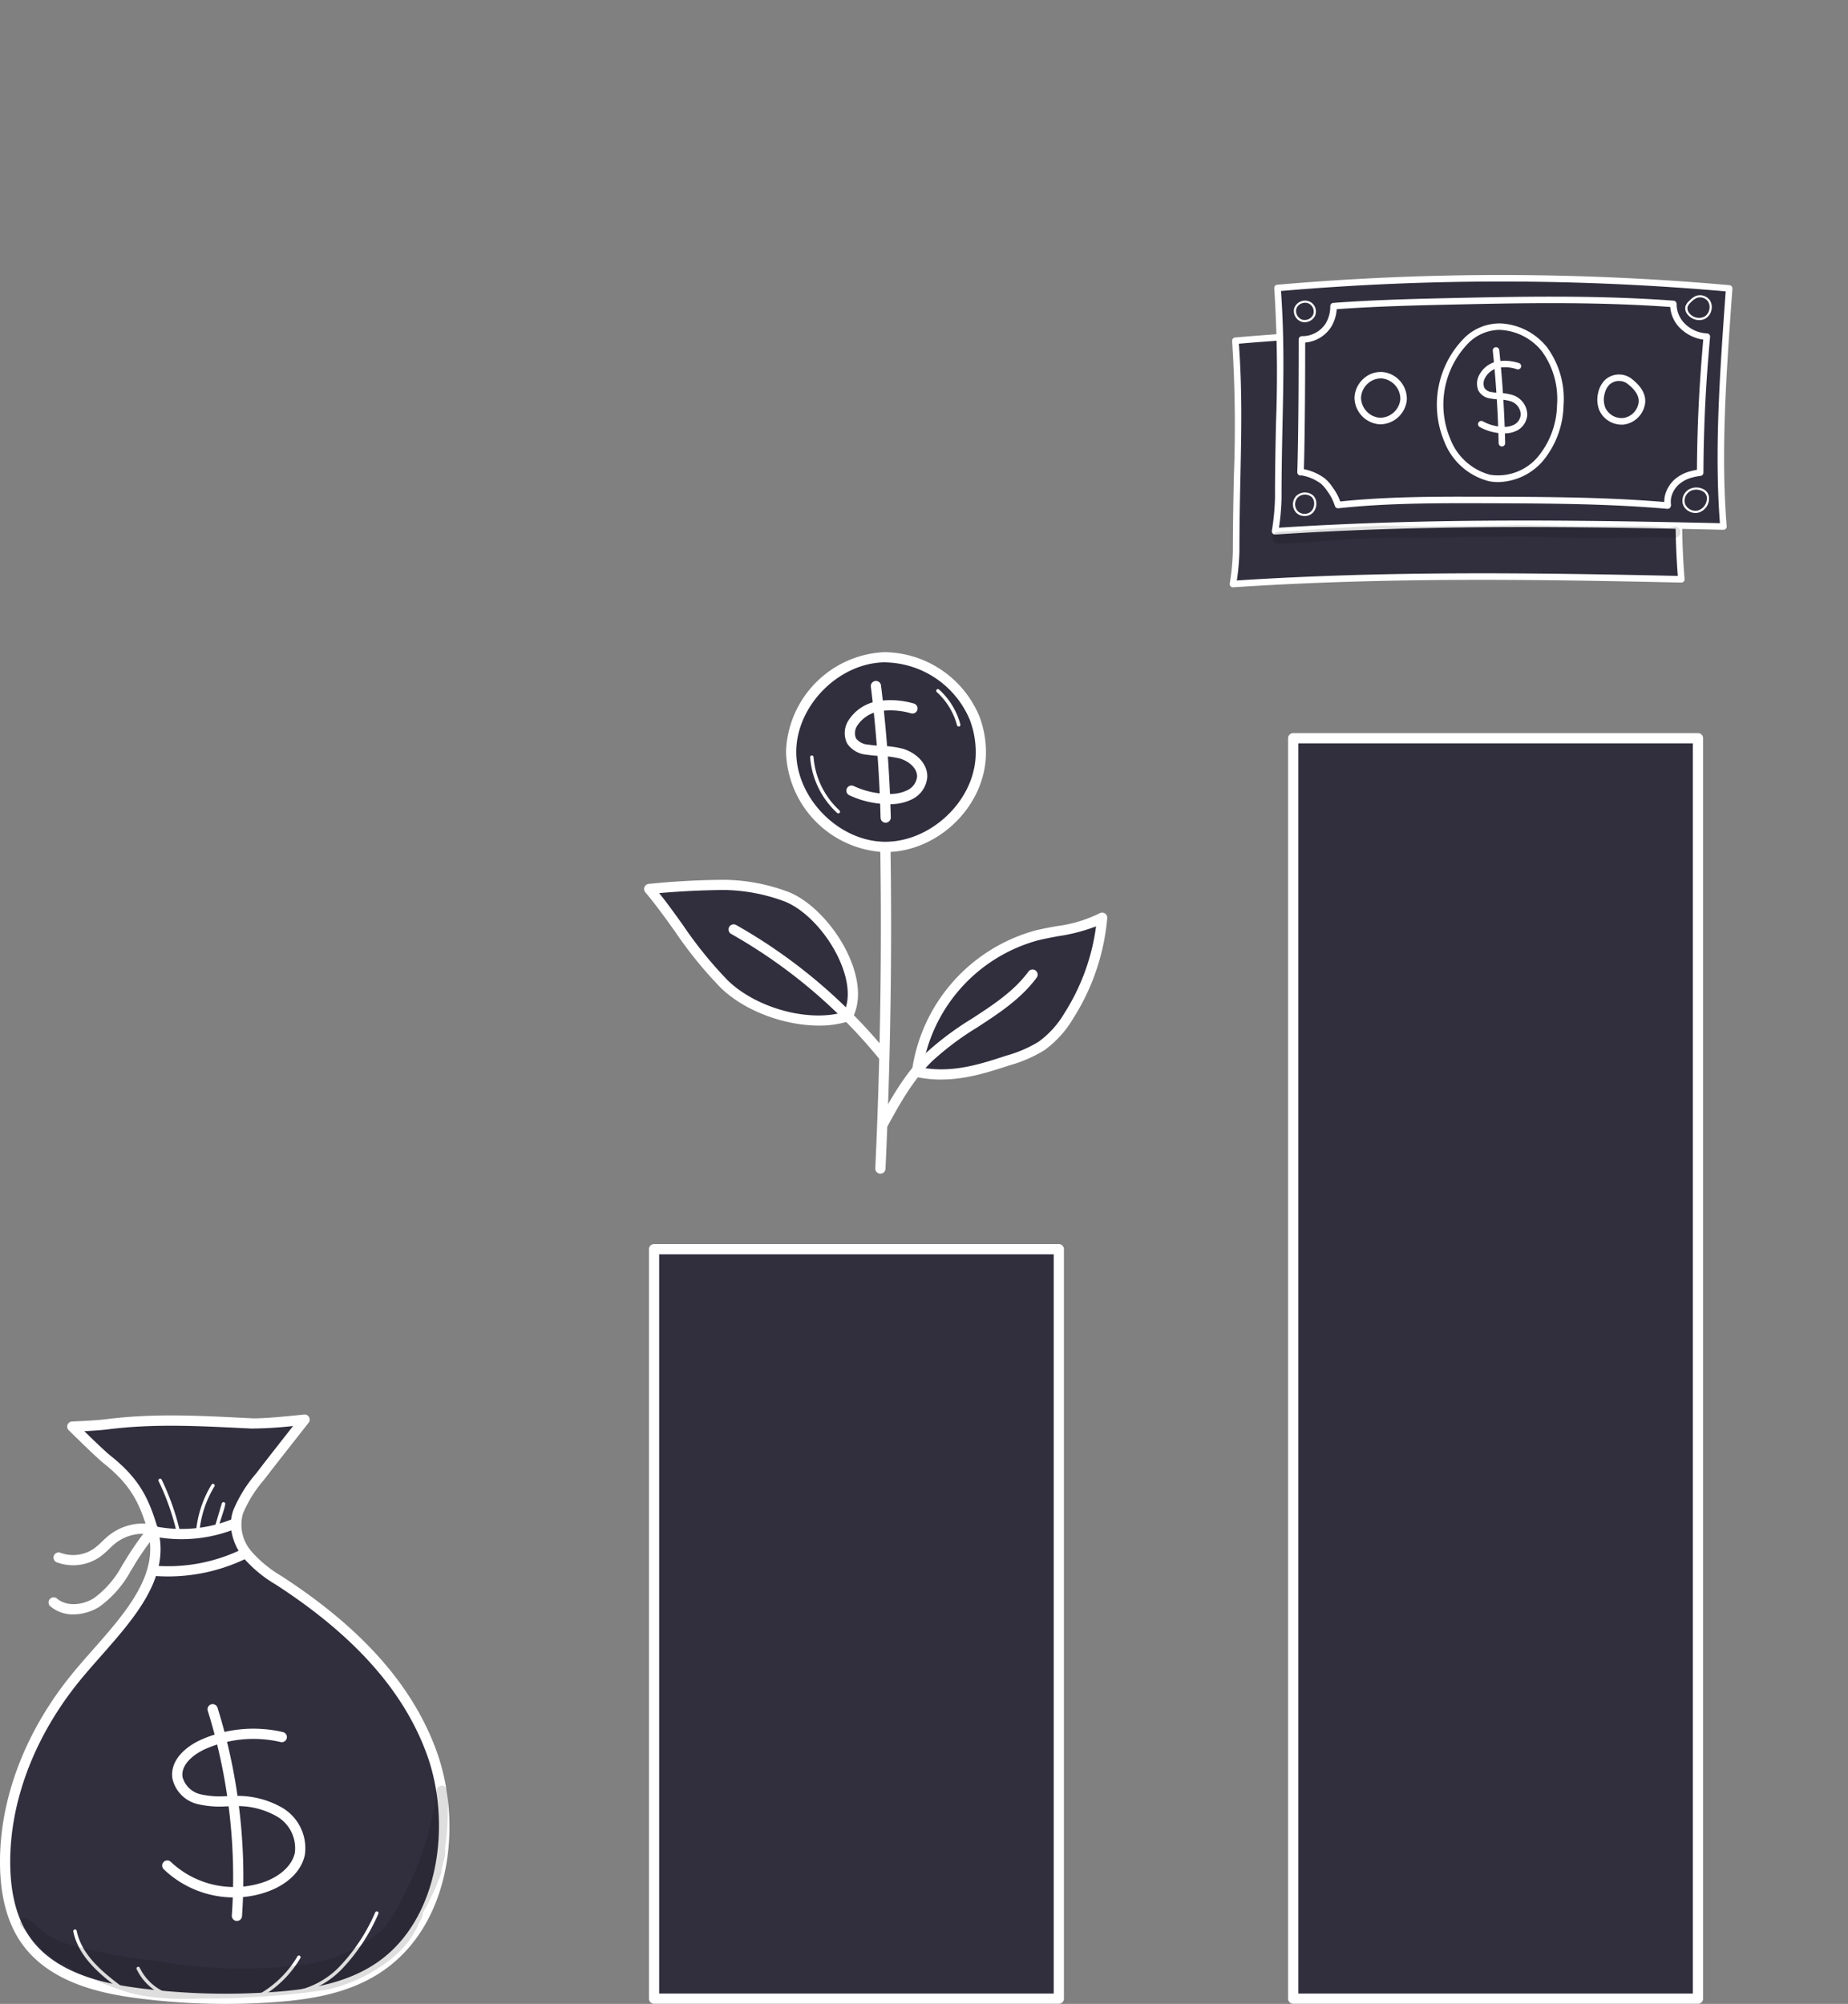 <svg xmlns="http://www.w3.org/2000/svg" xmlns:xlink="http://www.w3.org/1999/xlink" width="295.13" height="320.023" viewBox="0 0 295.13 320.023"><rect x="0" y="0" width="295.13" height="320.023" fill="#808080" stroke="none"/><defs><clipPath id="clip-path"><rect id="Rectangle_405" data-name="Rectangle 405" width="295.13" height="320.023" fill="none"></rect></clipPath><clipPath id="clip-path-2"><rect id="Rectangle_404" data-name="Rectangle 404" width="271.986" height="215.875" fill="none"></rect></clipPath><clipPath id="clip-path-3"><rect id="Rectangle_403" data-name="Rectangle 403" width="68.361" height="34.04" fill="none"></rect></clipPath><clipPath id="clip-path-4"><rect id="Rectangle_408" data-name="Rectangle 408" width="80.284" height="49.87" fill="none"></rect></clipPath><clipPath id="clip-path-5"><rect id="Rectangle_407" data-name="Rectangle 407" width="80.283" height="49.869" fill="none"></rect></clipPath><clipPath id="clip-path-6"><rect id="Rectangle_406" data-name="Rectangle 406" width="65.144" height="2.971" fill="none"></rect></clipPath></defs><g id="Mergers_Acquisitions" data-name="Mergers &amp; Acquisitions" transform="translate(0 63)"><g id="Group_775" data-name="Group 775" transform="translate(0 -63)" clip-path="url(#clip-path)"><rect id="Rectangle_399" data-name="Rectangle 399" width="64.641" height="119.686" transform="translate(104.455 199.498)" fill="#312f3e"></rect><g id="Group_774" data-name="Group 774" transform="translate(0 104.148)"><g id="Group_773" data-name="Group 773" clip-path="url(#clip-path-2)"><path id="Path_787" data-name="Path 787" d="M128.149,178.5H63.508a.815.815,0,0,1-.815-.817V58a.815.815,0,0,1,.815-.817h64.641a.816.816,0,0,1,.817.817V177.685a.816.816,0,0,1-.817.817M64.325,176.87h63.009V58.817H64.325Z" transform="translate(40.947 37.349)" fill="#fff"></path><rect id="Rectangle_400" data-name="Rectangle 400" width="64.641" height="201.29" transform="translate(206.528 13.746)" fill="#312f3e"></rect><path id="Path_788" data-name="Path 788" d="M189.894,210.742H125.253a.816.816,0,0,1-.815-.817V8.638a.816.816,0,0,1,.815-.817h64.641a.816.816,0,0,1,.817.817V209.926a.816.816,0,0,1-.817.817m-63.824-1.632h63.009V9.454H126.07Z" transform="translate(81.275 5.108)" fill="#fff"></path><path id="Path_789" data-name="Path 789" d="M24.01,91.5c-1.306-4.378-2.733-7.413-7.236-11-1.217-.97-5.541-5.242-5.541-5.242s3.746-.145,5.459-.365c7.831-1,15.3-.527,23.179-.145,2.1.1,8.451-.6,8.451-.6s-5,6.35-6.5,8.312c-1.954,2.557-3.2,4.025-4.09,6.375a7.312,7.312,0,0,0,1.44,6.836,21.612,21.612,0,0,0,5.467,4.429c10.127,6.644,19.694,15.412,23.989,27.247s1.792,27.159-8.165,34.091c-5.026,3.5-11.2,4.5-17.186,4.928A108.231,108.231,0,0,1,21.5,165.7c-6.78-.9-14.159-2.893-18.039-8.9C1.294,153.448.542,149.256.5,145.182c-.121-10.638,4.267-20.944,10.668-29.094,5.945-7.568,15.609-15.328,12.847-24.587" transform="translate(0.322 48.428)" fill="#312f3e"></path><path id="Path_790" data-name="Path 790" d="M36.01,167.769a109.275,109.275,0,0,1-14.295-.939c-5.93-.785-14.31-2.6-18.618-9.263-2-3.093-3.04-7.148-3.095-12.053-.116-10.046,3.734-20.56,10.841-29.606,1.233-1.572,2.65-3.177,4.019-4.73,5.285-5.994,10.752-12.2,8.689-19.12-1.313-4.394-2.749-7.239-6.965-10.6-1.237-.985-5.429-5.125-5.606-5.3a.815.815,0,0,1,.541-1.4c.038,0,3.729-.147,5.389-.359,7.361-.937,14.326-.6,21.7-.23l1.622.079c2.017.1,8.259-.592,8.322-.6a.816.816,0,0,1,.731,1.316c-.05.063-5.016,6.368-6.5,8.3l-.627.817a20.1,20.1,0,0,0-3.346,5.35,6.481,6.481,0,0,0,1.318,6.044A19.509,19.509,0,0,0,45,99.473l.405.266c12.608,8.271,20.558,17.317,24.309,27.652,4.092,11.279,2.516,27.393-8.466,35.038-5.4,3.756-11.922,4.672-17.6,5.072q-3.809.268-7.642.268M13.463,76.309c1.365,1.331,3.391,3.278,4.141,3.877,4.556,3.627,6.1,6.687,7.51,11.407,2.324,7.793-3.447,14.336-9.028,20.666-1.415,1.605-2.754,3.123-3.959,4.659C5.25,125.67,1.524,135.82,1.633,145.5c.053,4.592,1.007,8.355,2.835,11.184,3.941,6.1,11.853,7.79,17.46,8.532a107.575,107.575,0,0,0,21.61.661c5.452-.385,11.708-1.255,16.778-4.783,9.939-6.92,11.8-22.286,7.864-33.144-3.627-9.992-11.369-18.773-23.67-26.844l-.4-.263A20.769,20.769,0,0,1,38.848,96.5c-1.45-1.848-2.622-4.824-1.561-7.628A21.559,21.559,0,0,1,40.869,83.1l.623-.813c1.03-1.349,3.738-4.8,5.317-6.808a63.95,63.95,0,0,1-6.657.408l-1.622-.079c-7.3-.36-14.192-.7-21.413.22-.941.119-2.448.217-3.653.281" transform="translate(0 48.106)" fill="#fff"></path><path id="Path_791" data-name="Path 791" d="M19.536,86.974a22.655,22.655,0,0,1-4.412-.428.816.816,0,0,1,.317-1.6A21.573,21.573,0,0,0,27.6,83.785a.816.816,0,1,1,.615,1.513,23.217,23.217,0,0,1-8.682,1.676" transform="translate(9.449 54.684)" fill="#fff"></path><path id="Path_792" data-name="Path 792" d="M17.522,91.092q-1.257,0-2.516-.111a.816.816,0,0,1,.144-1.625,27.01,27.01,0,0,0,14.434-2.739.816.816,0,1,1,.727,1.461,28.632,28.632,0,0,1-12.789,3.014" transform="translate(9.315 56.518)" fill="#fff"></path><path id="Path_793" data-name="Path 793" d="M27.167,130.948a16.208,16.208,0,0,1-11.246-4.492.817.817,0,1,1,1.141-1.169,14.743,14.743,0,0,0,15.029,3.146c2.577-.972,4.356-2.693,4.758-4.606a5.858,5.858,0,0,0-2.86-5.811,12.661,12.661,0,0,0-7.1-1.63c-.334,0-.67.01-1,.017a15.415,15.415,0,0,1-4.429-.331,5.4,5.4,0,0,1-4.161-4.11c-.443-2.921,2.152-5.155,4.728-6.27a20.734,20.734,0,0,1,12.924-1.151.816.816,0,1,1-.374,1.589,19.115,19.115,0,0,0-11.9,1.06c-1.926.835-4.067,2.521-3.763,4.53a3.89,3.89,0,0,0,2.974,2.777,13.983,13.983,0,0,0,3.964.274c.344-.007.689-.015,1.032-.017a14.292,14.292,0,0,1,7.986,1.888,7.505,7.505,0,0,1,3.576,7.518c-.524,2.5-2.63,4.612-5.778,5.8a15.615,15.615,0,0,1-5.5.987" transform="translate(10.237 67.925)" fill="#fff"></path><path id="Path_794" data-name="Path 794" d="M24.744,136.249c-.018,0-.036,0-.056,0a.817.817,0,0,1-.759-.87,89.228,89.228,0,0,0-3.844-32.694.816.816,0,0,1,1.559-.484,90.837,90.837,0,0,1,3.913,33.289.817.817,0,0,1-.813.76" transform="translate(13.095 66.376)" fill="#fff"></path><path id="Path_795" data-name="Path 795" d="M8.656,98.692A5.6,5.6,0,0,1,5,97.428a.816.816,0,1,1,1.046-1.251c1.622,1.356,4.182.989,5.872-.073a15.506,15.506,0,0,0,4.5-5.211l.357-.572a49.84,49.84,0,0,1,3.042-4.51l-.043,0a7.155,7.155,0,0,0-4.444,1.546c-.339.271-.658.575-.994.9a13.654,13.654,0,0,1-1.361,1.189A7.507,7.507,0,0,1,6,90.375a.816.816,0,0,1,.584-1.524,5.84,5.84,0,0,0,5.426-.727,12.6,12.6,0,0,0,1.2-1.051c.347-.334.708-.678,1.1-.992a8.779,8.779,0,0,1,7.274-1.709.814.814,0,0,1,.436,1.341,38.772,38.772,0,0,0-3.86,5.47l-.359.575a17.065,17.065,0,0,1-5.021,5.726,7.96,7.96,0,0,1-4.128,1.208" transform="translate(3.073 54.98)" fill="#fff"></path><path id="Path_796" data-name="Path 796" d="M27.376,135.136a.276.276,0,0,1-.286-.273.272.272,0,0,1,.273-.271h.013a13.48,13.48,0,0,0,9.152-4.123,29.616,29.616,0,0,0,5.71-8.669.272.272,0,1,1,.493.23,30.1,30.1,0,0,1-5.822,8.828,14.023,14.023,0,0,1-9.532,4.278" transform="translate(17.694 79.45)" fill="#fff"></path><path id="Path_797" data-name="Path 797" d="M25.177,132.64a.272.272,0,0,1-.134-.509,16.686,16.686,0,0,0,6.2-6.094.272.272,0,0,1,.469.274,17.218,17.218,0,0,1-6.406,6.293.284.284,0,0,1-.134.035" transform="translate(16.266 82.232)" fill="#fff"></path><path id="Path_798" data-name="Path 798" d="M19.624,132.156l-.043,0a8.608,8.608,0,0,1-6.365-4.763.272.272,0,1,1,.491-.233,8.064,8.064,0,0,0,5.958,4.459.272.272,0,0,1-.041.541" transform="translate(8.615 82.95)" fill="#fff"></path><path id="Path_799" data-name="Path 799" d="M15.261,133.443a.263.263,0,0,1-.16-.053c-3.733-2.743-7.153-5.546-8.016-9.666A.274.274,0,0,1,7.3,123.4a.268.268,0,0,1,.321.21c.823,3.931,4.161,6.662,7.8,9.34a.271.271,0,0,1-.16.491" transform="translate(4.623 80.594)" fill="#fff"></path><path id="Path_800" data-name="Path 800" d="M18.427,88.382a.273.273,0,0,1-.265-.208,39.258,39.258,0,0,0-2.824-7.927.272.272,0,1,1,.489-.236,39.7,39.7,0,0,1,2.863,8.036.271.271,0,0,1-.2.327.205.205,0,0,1-.063.008" transform="translate(10 52.158)" fill="#fff"></path><path id="Path_801" data-name="Path 801" d="M19.212,88.217l-.025,0a.271.271,0,0,1-.246-.3,17.453,17.453,0,0,1,2.473-7.446.272.272,0,0,1,.465.284,16.9,16.9,0,0,0-2.4,7.213.273.273,0,0,1-.271.246" transform="translate(12.37 52.476)" fill="#fff"></path><path id="Path_802" data-name="Path 802" d="M21.1,85.977a.3.3,0,0,1-.083-.013.272.272,0,0,1-.179-.336l.959-3.245a.336.336,0,0,1,.24-.263.271.271,0,0,1,.265.084c.126.137.193.213-.944,3.587a.271.271,0,0,1-.258.185" transform="translate(13.601 53.631)" fill="#fff"></path><g id="Group_772" data-name="Group 772" transform="translate(3.179 181.02)" opacity="0.129"><g id="Group_771" data-name="Group 771"><g id="Group_770" data-name="Group 770" clip-path="url(#clip-path-3)"><path id="Path_805" data-name="Path 805" d="M70.284,112.761a11.664,11.664,0,0,0-.208-2.837.877.877,0,0,0-1.59.2,32.294,32.294,0,0,1-1.038,5.667,47.12,47.12,0,0,1-4.53,11.8,25.017,25.017,0,0,1-2.895,4.708,23.147,23.147,0,0,1-8.6,4.855c-3.053.982-4.118.886-7.424,1.275a77.152,77.152,0,0,1-13.468-.038c-2.394-.107-4.1-.549-7.267-.965A81.418,81.418,0,0,1,9.179,134.67a8.2,8.2,0,0,1-1.976-.884.967.967,0,0,0-.413-.144c-.293-.188-.587-.387-.889-.6-.584-.37-1.785-1.584-2.819-2.351a.835.835,0,0,0-1.126.987c.258.618.932.956,1.39,1.42.064.06.134.116.2.175a.735.735,0,0,0,.028.167,7.327,7.327,0,0,0,1.683,1.8,1.218,1.218,0,0,0,.613.836c.207.127.418.243.632.359a12.479,12.479,0,0,0,1.709,1.481.751.751,0,0,0,.708-.017c.127.083.253.164.37.243a18.689,18.689,0,0,0,4.192,2.212,56.5,56.5,0,0,0,5.989,2.242,29.479,29.479,0,0,0,4.035.724,48.312,48.312,0,0,0,7.223.175c2.559-.01,5.12.026,7.672-.207a110.675,110.675,0,0,0,12.5-1.2,24.893,24.893,0,0,0,11.41-5.86,14.261,14.261,0,0,0,3.222-4.468c.246-.64.8-1.26.742-1.964a22.1,22.1,0,0,0,1.407-2.671,19.13,19.13,0,0,0,1.076-2.551,3.734,3.734,0,0,0,.521-1.721q.176-.672.324-1.351a4.322,4.322,0,0,0,.208-1.985c.079-.549.155-1.1.208-1.651.18-1.694.245-3.4.263-5.1M21.518,140.578l-.04-.007c.522.066,1.288.164,1.531.192.19.025.379.056.569.084-.751-.069-1.445-.157-2.06-.269" transform="translate(-1.923 -109.5)"></path></g></g></g><path id="Path_806" data-name="Path 806" d="M88.586,50.281a26.132,26.132,0,0,1,19.133-21.8c3.513-.878,7.29-1.035,10.44-2.824a34.844,34.844,0,0,1-5.3,15.634,16.161,16.161,0,0,1-4.4,4.864,20.982,20.982,0,0,1-5.293,2.291c-4.533,1.486-9.195,2.991-14.574,1.835" transform="translate(57.859 16.758)" fill="#312f3e"></path><path id="Path_807" data-name="Path 807" d="M92.769,51.823a19.081,19.081,0,0,1-4.032-.423.815.815,0,0,1-.64-.891,27.111,27.111,0,0,1,19.745-22.5c1.1-.274,2.227-.481,3.319-.679a21.574,21.574,0,0,0,6.915-2.063.817.817,0,0,1,1.217.78,35.613,35.613,0,0,1-5.426,16,16.744,16.744,0,0,1-4.634,5.1,21.609,21.609,0,0,1-5.5,2.39c-3.311,1.086-6.955,2.28-10.969,2.28m-2.951-1.876c4.9.835,9.225-.582,13.412-1.954a20.331,20.331,0,0,0,5.092-2.194,15.183,15.183,0,0,0,4.169-4.624,34.033,34.033,0,0,0,5.019-13.812,28.593,28.593,0,0,1-6.055,1.572c-1.066.2-2.169.4-3.215.66A25.468,25.468,0,0,0,89.818,49.947" transform="translate(57.536 16.435)" fill="#fff"></path><path id="Path_808" data-name="Path 808" d="M94.418,43.457c-6.12,2.055-15.087-.636-19.717-5.133S66.888,28.065,62.719,23.137q5.971-.608,11.982-.65a29.187,29.187,0,0,1,10.145,1.961c6.194,2.622,12.737,13.093,9.572,19.009" transform="translate(40.964 14.687)" fill="#312f3e"></path><path id="Path_809" data-name="Path 809" d="M90.148,45.274c-5.493,0-11.845-2.3-15.695-6.044a65.88,65.88,0,0,1-7.365-9.081c-1.483-2.068-3.015-4.206-4.67-6.163a.816.816,0,0,1,.539-1.339c3.987-.407,8.046-.627,12.06-.655a29.853,29.853,0,0,1,10.469,2.025c4.042,1.713,8.262,6.594,10.033,11.607,1.172,3.321,1.154,6.274-.061,8.54a.809.809,0,0,1-.46.388,15.355,15.355,0,0,1-4.85.721m4.591-1.494h0Zm-30.1-19.654c1.323,1.658,2.564,3.389,3.771,5.073a64.711,64.711,0,0,0,7.176,8.861c4.594,4.462,13.007,6.728,18.573,5.047,1.06-2.283.5-5.014-.183-6.938-1.632-4.621-5.472-9.1-9.13-10.648a28.621,28.621,0,0,0-9.7-1.9h-.122c-3.455.025-6.94.193-10.385.5" transform="translate(40.641 14.364)" fill="#fff"></path><path id="Path_810" data-name="Path 810" d="M85.373,75.262l-.038,0a.813.813,0,0,1-.777-.851c.944-20.33,1.139-40.948.582-61.282a.816.816,0,0,1,1.632-.045c.559,20.373.362,41.033-.584,61.4a.817.817,0,0,1-.815.779" transform="translate(55.228 8.026)" fill="#fff"></path><path id="Path_811" data-name="Path 811" d="M85.644,56.068a.8.8,0,0,1-.389-.1.816.816,0,0,1-.329-1.106c2.134-3.934,4.311-7.72,7.452-10.785a47.719,47.719,0,0,1,7.413-5.555c3.46-2.255,6.727-4.386,9.049-7.533a.816.816,0,0,1,1.314.969c-2.5,3.386-6.044,5.7-9.471,7.932a46.6,46.6,0,0,0-7.166,5.356c-2.977,2.9-5.083,6.575-7.156,10.395a.817.817,0,0,1-.717.427" transform="translate(55.404 20.025)" fill="#fff"></path><path id="Path_812" data-name="Path 812" d="M95.077,48.064a.81.81,0,0,1-.633-.3,83.659,83.659,0,0,0-23.665-19.95.817.817,0,0,1,.8-1.423A85.344,85.344,0,0,1,95.71,46.733a.817.817,0,0,1-.633,1.331" transform="translate(45.957 17.168)" fill="#fff"></path><path id="Path_813" data-name="Path 813" d="M91.274.5c-7.8.155-14.8,7.254-14.845,15.055S83.3,30.534,91.094,30.783,106.25,24.3,106.7,16.517a15.3,15.3,0,0,0-.967-6.287A15.726,15.726,0,0,0,91.274.5" transform="translate(49.919 0.322)" fill="#312f3e"></path><path id="Path_814" data-name="Path 814" d="M91.843,31.928c-.15,0-.3,0-.453-.007A16.478,16.478,0,0,1,75.935,15.87,16.481,16.481,0,0,1,91.58,0a16.622,16.622,0,0,1,15.237,10.261,16.18,16.18,0,0,1,1.02,6.622c-.469,8.122-7.885,15.042-15.994,15.042m.017-30.3c-.083,0-.164,0-.246,0-7.309.145-14,6.933-14.047,14.243s6.571,14.177,13.876,14.41c7.3.207,14.343-6.2,14.766-13.5a14.543,14.543,0,0,0-.918-5.95A14.933,14.933,0,0,0,91.86,1.633M91.6.82h0Z" transform="translate(49.596 0)" fill="#fff"></path><path id="Path_815" data-name="Path 815" d="M88.675,21.244h-.018a15.006,15.006,0,0,1-6.313-1.413.816.816,0,0,1,.693-1.478,13.352,13.352,0,0,0,5.622,1.26h.017a6.154,6.154,0,0,0,3-.622,2.729,2.729,0,0,0,1.486-2.111c.066-1.374-1.372-2.529-2.759-2.918a14.117,14.117,0,0,0-2.984-.39,22.019,22.019,0,0,1-2.314-.222A4.15,4.15,0,0,1,82,11.57a3.732,3.732,0,0,1,.24-3.741A6.9,6.9,0,0,1,87.1,4.766a13.4,13.4,0,0,1,5.5.4.816.816,0,1,1-.387,1.585,11.842,11.842,0,0,0-4.844-.377,5.356,5.356,0,0,0-3.733,2.3,2.165,2.165,0,0,0-.23,2.07,2.671,2.671,0,0,0,1.962,1,20.9,20.9,0,0,0,2.146.2,15.588,15.588,0,0,1,3.326.446c2.043.574,4.055,2.328,3.948,4.566a4.322,4.322,0,0,1-2.326,3.463,7.711,7.711,0,0,1-3.792.825" transform="translate(53.296 3.025)" fill="#fff"></path><path id="Path_816" data-name="Path 816" d="M86.5,25.42a.816.816,0,0,1-.815-.8c-.18-6.966-.7-14.005-1.551-20.924a.816.816,0,1,1,1.62-.2c.855,6.97,1.38,14.062,1.562,21.079a.817.817,0,0,1-.8.838H86.5" transform="translate(54.945 1.819)" fill="#fff"></path><path id="Path_817" data-name="Path 817" d="M82.765,19.236a.27.27,0,0,1-.184-.071,13.466,13.466,0,0,1-4.318-8.9.273.273,0,0,1,.544-.04,12.91,12.91,0,0,0,4.141,8.537.272.272,0,0,1-.184.473" transform="translate(51.116 6.515)" fill="#fff"></path><path id="Path_818" data-name="Path 818" d="M94.031,9.547a.272.272,0,0,1-.263-.2,10.951,10.951,0,0,0-3.234-5.3.272.272,0,1,1,.364-.405,11.493,11.493,0,0,1,3.4,5.573.272.272,0,0,1-.193.332.332.332,0,0,1-.069.008" transform="translate(59.073 2.328)" fill="#fff"></path></g></g><g id="Group_783" data-name="Group 783" transform="translate(196.386 43.923)"><g id="Group_782" data-name="Group 782" clip-path="url(#clip-path-4)"><g id="Group_781" data-name="Group 781" transform="translate(0 0)"><g id="Group_780" data-name="Group 780" clip-path="url(#clip-path-5)"><path id="Path_819" data-name="Path 819" d="M72.1,48.132c-24.287-.536-47.355-.841-71.606.757a37.283,37.283,0,0,0,.512-5.307c0-13.108.744-21.921-.122-33.545a412.965,412.965,0,0,1,72.126.067c-.873,12.391-1.917,25.716-.91,38.027" transform="translate(0.027 0.46)" fill="#312f3e"></path><path id="Path_820" data-name="Path 820" d="M.521,49.436a.52.52,0,0,1-.513-.607,36.733,36.733,0,0,0,.5-5.22c0-4.375.081-8.226.16-11.951A212.393,212.393,0,0,0,.391,10.1a.52.52,0,0,1,.477-.558,411.747,411.747,0,0,1,72.218.069.52.52,0,0,1,.47.556l-.133,1.878c-.851,12.005-1.73,24.419-.778,36.07a.519.519,0,0,1-.53.563c-23.728-.523-47.057-.859-71.56.756H.521m.946-38.9c.537,7.544.4,13.855.248,21.138-.08,3.719-.161,7.566-.161,11.929a36.686,36.686,0,0,1-.416,4.746c24.11-1.557,47.08-1.241,70.425-.728-.884-11.562-.017-23.806.822-35.652l.1-1.37a410.553,410.553,0,0,0-71.015-.062" transform="translate(0 0.433)" fill="#fff"></path><path id="Path_821" data-name="Path 821" d="M78.481,40.136c-24.287-.536-47.355-.841-71.606.757a37.282,37.282,0,0,0,.512-5.307c0-13.108.744-21.921-.122-33.545a412.966,412.966,0,0,1,72.126.067c-.872,12.391-1.917,25.716-.91,38.027" transform="translate(0.373 0.026)" fill="#312f3e"></path><path id="Path_822" data-name="Path 822" d="M6.9,41.441a.52.52,0,0,1-.513-.607,36.748,36.748,0,0,0,.5-5.22c0-4.375.082-8.227.16-11.952A212.377,212.377,0,0,0,6.772,2.107a.52.52,0,0,1,.477-.558,411.748,411.748,0,0,1,72.218.069.52.52,0,0,1,.47.555L79.8,4.059c-.851,12-1.73,24.413-.778,36.062a.519.519,0,0,1-.53.563c-23.726-.524-47.053-.86-71.56.756H6.9m.946-38.9c.537,7.544.4,13.855.248,21.138-.08,3.719-.161,7.566-.161,11.929a36.686,36.686,0,0,1-.416,4.746C31.631,38.8,54.6,39.119,77.943,39.631c-.883-11.559-.017-23.8.822-35.646l.1-1.377A410.449,410.449,0,0,0,7.847,2.546" transform="translate(0.346 0)" fill="#fff"></path><path id="Path_824" data-name="Path 824" d="M69.375,37.16l-.043,0c-1.414-.122-2.818-.229-4.174-.315-4.007-.256-8.245-.413-13.338-.492-4.3-.067-8.667-.078-12.892-.089l-.5,0c-4.258-.009-8.823.006-13.328.2-2.93.126-5.644.325-8.3.606a.521.521,0,0,1-.546-.345c-.134-.384-.257-.7-.388-1a8.336,8.336,0,0,0-.857-1.427A5.762,5.762,0,0,0,14,33.133a7.347,7.347,0,0,0-3.025-1.305.275.275,0,0,0-.12,0,.52.52,0,0,1-.614-.526l.019-.685c.017-.592.034-1.184.045-1.775.122-5.874.148-11.815.156-17.359q0-.549,0-1.1v-.274a.515.515,0,0,1,.152-.369.523.523,0,0,1,.368-.154,4.434,4.434,0,0,0,3.8-2.04A5.312,5.312,0,0,0,15.507,4.8a.521.521,0,0,1,.482-.528c6.924-.516,13.975-.666,20.793-.813L37.8,3.438c8.456-.182,17.516-.293,26.483.118,2.193.1,4.175.219,6.056.365a.521.521,0,0,1,.481.51,4.381,4.381,0,0,0,1.338,3.183,5.327,5.327,0,0,0,3.513,1.531.518.518,0,0,1,.492.567c-.333,3.639-.579,7.012-.749,10.308-.189,3.662-.294,7.487-.312,11.366a.521.521,0,0,1-.466.516,8.062,8.062,0,0,0-1.23.234,5.211,5.211,0,0,0-2.195,1.1,4.077,4.077,0,0,0-1.224,1.972,3.4,3.4,0,0,0-.07,1.277.5.5,0,0,1-.009.184l-.017.064a.532.532,0,0,1-.514.429m-32.76-1.943,1.816,0h.5c4.229.011,8.6.022,12.906.09,5.11.079,9.365.236,13.388.494,1.18.075,2.394.166,3.62.268a4.415,4.415,0,0,1,.131-1.12,5.16,5.16,0,0,1,1.543-2.5,6.232,6.232,0,0,1,2.617-1.323c.317-.084.627-.151.927-.2.024-3.741.129-7.427.311-10.964.163-3.153.393-6.374.7-9.829-.156-.02-.309-.045-.456-.076a6.673,6.673,0,0,1-3.173-1.685A5.33,5.33,0,0,1,69.8,4.925c-1.736-.13-3.564-.237-5.57-.329-8.938-.41-17.976-.3-26.413-.117L36.805,4.5c-6.651.142-13.524.29-20.27.776a6.3,6.3,0,0,1-.875,2.812A5.442,5.442,0,0,1,11.5,10.6c0,.292,0,.584,0,.876-.008,5.549-.034,11.5-.155,17.379-.013.595-.03,1.189-.046,1.784l-.005.192a8.239,8.239,0,0,1,3.349,1.482,6.56,6.56,0,0,1,1.212,1.375,9.267,9.267,0,0,1,.966,1.615c.093.211.183.437.276.684,2.55-.263,5.158-.449,7.96-.569,3.891-.168,7.82-.2,11.56-.2m32.865-.138h0Z" transform="translate(0.555 0.177)" fill="#fff"></path><path id="Path_825" data-name="Path 825" d="M41.551,7.823a7.606,7.606,0,0,0-5.3,2.028,14.685,14.685,0,0,0-3.225,16.122c1.276,2.895,3.7,5.4,6.724,6.013A8.847,8.847,0,0,0,47.9,28.935a13.939,13.939,0,0,0,3.168-8.567A13.513,13.513,0,0,0,48.586,11.5a9.594,9.594,0,0,0-7.035-3.672" transform="translate(1.728 0.423)" fill="#312f3e"></path><path id="Path_826" data-name="Path 826" d="M41.194,32.673a7.671,7.671,0,0,1-1.517-.15,10.413,10.413,0,0,1-7.1-6.314A15.143,15.143,0,0,1,35.925,9.5a8.064,8.064,0,0,1,5.684-2.167A10.131,10.131,0,0,1,49.024,11.2a13.957,13.957,0,0,1,2.588,9.218,14.406,14.406,0,0,1-3.3,8.885,9.71,9.71,0,0,1-7.122,3.368M41.26,8.361a7.183,7.183,0,0,0-4.624,1.9,14.074,14.074,0,0,0-3.1,15.533A9.377,9.377,0,0,0,39.882,31.5a8.333,8.333,0,0,0,7.654-2.885,13.381,13.381,0,0,0,3.037-8.246A12.925,12.925,0,0,0,48.2,11.839a9.092,9.092,0,0,0-6.655-3.47c-.095-.005-.19-.008-.287-.008" transform="translate(1.701 0.396)" fill="#fff"></path><path id="Path_827" data-name="Path 827" d="M41.764,24.58h-.014A8.081,8.081,0,0,1,37.9,23.574a.52.52,0,0,1,.5-.913,7.042,7.042,0,0,0,3.357.878h.012a3.2,3.2,0,0,0,1.768-.427,2.009,2.009,0,0,0,.914-1.55,2.3,2.3,0,0,0-1.668-2.123A7.321,7.321,0,0,0,41,19.169a11.769,11.769,0,0,1-1.409-.158,2.5,2.5,0,0,1-1.9-1.257,2.885,2.885,0,0,1,.144-2.523A4.19,4.19,0,0,1,40.8,13.07a7.392,7.392,0,0,1,3.367.285.521.521,0,0,1-.286,1,6.079,6.079,0,0,0-2.882-.264,3.193,3.193,0,0,0-2.233,1.618,1.838,1.838,0,0,0-.139,1.577,1.509,1.509,0,0,0,1.164.7,10.488,10.488,0,0,0,1.284.142,8.244,8.244,0,0,1,2.031.319,3.36,3.36,0,0,1,2.385,3.155A3.042,3.042,0,0,1,44.1,23.987a4.189,4.189,0,0,1-2.332.592" transform="translate(2.031 0.703)" fill="#fff"></path><path id="Path_828" data-name="Path 828" d="M41.312,26.785a.521.521,0,0,1-.52-.509c-.109-4.918-.425-9.887-.937-14.769a.521.521,0,0,1,.463-.572.528.528,0,0,1,.572.464c.516,4.911.833,9.909.942,14.855a.521.521,0,0,1-.509.532Z" transform="translate(2.16 0.592)" fill="#fff"></path><path id="Path_829" data-name="Path 829" d="M23.368,15.187a3.8,3.8,0,0,1,3.348,3.878,3.8,3.8,0,0,1-3.808,3.429A3.8,3.8,0,0,1,19.4,18.759a3.744,3.744,0,0,1,3.967-3.573" transform="translate(1.052 0.822)" fill="#312f3e"></path><path id="Path_830" data-name="Path 830" d="M23.071,23.043c-.053,0-.1,0-.157,0a4.31,4.31,0,0,1-4.006-4.265,4.279,4.279,0,0,1,1.43-3.015,4.1,4.1,0,0,1,3.1-1.066,4.313,4.313,0,0,1,3.824,4.431,4.319,4.319,0,0,1-4.192,3.918m.028-7.323a3.076,3.076,0,0,0-2.065.812A3.218,3.218,0,0,0,19.949,18.8,3.282,3.282,0,0,0,22.957,22a3.275,3.275,0,0,0,3.267-2.941,3.282,3.282,0,0,0-2.873-3.328c-.084-.006-.169-.011-.252-.011" transform="translate(1.025 0.795)" fill="#fff"></path><path id="Path_831" data-name="Path 831" d="M60.76,16.083a2.8,2.8,0,0,0-3.576.268,3.6,3.6,0,0,0-.861,1.668,4.058,4.058,0,0,0,.125,2.5,3.375,3.375,0,0,0,3.5,1.982,3.441,3.441,0,0,0,2.825-2.883c.186-1.432-.835-2.631-2.017-3.532" transform="translate(3.046 0.843)" fill="#312f3e"></path><path id="Path_832" data-name="Path 832" d="M59.542,23.076a3.9,3.9,0,0,1-3.547-2.334,4.585,4.585,0,0,1-.151-2.821,4.084,4.084,0,0,1,.994-1.907A3.308,3.308,0,0,1,61.1,15.7c1.654,1.26,2.4,2.609,2.217,4.013a3.977,3.977,0,0,1-3.266,3.33,3.637,3.637,0,0,1-.511.037M59.168,16.1a2.215,2.215,0,0,0-1.583.635,3.063,3.063,0,0,0-.73,1.43,3.562,3.562,0,0,0,.1,2.176A2.866,2.866,0,0,0,59.9,22.009a2.9,2.9,0,0,0,2.385-2.434c.131-1.008-.48-2.035-1.815-3.052a2.154,2.154,0,0,0-1.3-.419" transform="translate(3.019 0.816)" fill="#fff"></path><path id="Path_833" data-name="Path 833" d="M11.446,7.326a1.679,1.679,0,0,1-.538-.087A1.816,1.816,0,0,1,9.757,5.164a1.821,1.821,0,0,1,2.705-1.009A1.751,1.751,0,0,1,13.1,6.311a1.852,1.852,0,0,1-1.651,1.015m.086-3.11a1.575,1.575,0,0,0-.55.1,1.371,1.371,0,0,0-.888.927A1.478,1.478,0,0,0,11.02,6.91a1.506,1.506,0,0,0,1.765-.75,1.426,1.426,0,0,0-.525-1.724,1.244,1.244,0,0,0-.727-.221" transform="translate(0.527 0.209)" fill="#fff"></path><path id="Path_834" data-name="Path 834" d="M11.437,36.7a1.873,1.873,0,0,1-1.326-.524A1.964,1.964,0,0,1,10.1,33.5a2.028,2.028,0,0,1,2.685-.1,1.684,1.684,0,0,1,.529,1.214,2.124,2.124,0,0,1-.533,1.544,1.857,1.857,0,0,1-1.321.547Zm.064-3.422a1.6,1.6,0,0,0-1.151.461,1.629,1.629,0,0,0,.006,2.193,1.535,1.535,0,0,0,1.1.422,1.5,1.5,0,0,0,1.074-.44,1.8,1.8,0,0,0,.437-1.288,1.345,1.345,0,0,0-.41-.97,1.608,1.608,0,0,0-1.057-.377" transform="translate(0.519 1.785)" fill="#fff"></path><path id="Path_835" data-name="Path 835" d="M71.247,7.036a2.4,2.4,0,0,1-1.825-.857,1.525,1.525,0,0,1-.387-1.317,2.044,2.044,0,0,1,.629-.916,3.5,3.5,0,0,1,.992-.748,1.922,1.922,0,0,1,2.3.693,2.043,2.043,0,0,1,.227,1.576,2.04,2.04,0,0,1-.915,1.3,2.018,2.018,0,0,1-1.02.266M71.366,3.4a1.41,1.41,0,0,0-.569.116,3.1,3.1,0,0,0-.889.679,1.72,1.72,0,0,0-.536.751,1.241,1.241,0,0,0,.317,1.012,1.975,1.975,0,0,0,2.4.512,1.694,1.694,0,0,0,.752-1.084,1.694,1.694,0,0,0-.181-1.307,1.562,1.562,0,0,0-1.3-.679" transform="translate(3.741 0.165)" fill="#fff"></path><path id="Path_836" data-name="Path 836" d="M70.665,36.26a2.187,2.187,0,0,1-1.135-.328,1.972,1.972,0,0,1-.911-1.223,2.11,2.11,0,0,1,1.034-2.237,2.468,2.468,0,0,1,2.477.1,1.611,1.611,0,0,1,.7,1.179A2.363,2.363,0,0,1,71.139,36.2a1.93,1.93,0,0,1-.474.059m.116-3.727a1.951,1.951,0,0,0-.957.241,1.78,1.78,0,0,0-.867,1.859,1.628,1.628,0,0,0,.755,1,1.752,1.752,0,0,0,1.342.229,2.035,2.035,0,0,0,1.433-2.082,1.266,1.266,0,0,0-.542-.913,2.176,2.176,0,0,0-1.164-.336" transform="translate(3.717 1.744)" fill="#fff"></path><g id="Group_779" data-name="Group 779" transform="translate(6.85 39.938)" opacity="0.129"><g id="Group_778" data-name="Group 778"><g id="Group_777" data-name="Group 777" clip-path="url(#clip-path-6)"><path id="Path_837" data-name="Path 837" d="M71.607,38.752a.91.91,0,0,0-1.223-.582c.03-.02-.077.009-.2.034-.034,0-.113.009-.2.021-.028,0-.277.02-.415.022-.291.007-.582-.037-.872-.055a33.85,33.85,0,0,0-4.471-.137c-3.343-.073-6.685.064-10.028-.013-2.963-.046-5.925-.148-8.889-.157-3.774.113-7.549.191-11.324.132-3.245.177-6.491-.031-9.737-.036-3.663.071-7.314.4-10.972.6-1.35.1-2.7.219-4.053.269A12.6,12.6,0,0,0,7.083,39a.97.97,0,0,0,.374,1.859c4.966-.179,9.913-.713,14.88-.872,3.655-.139,7.314.047,10.967-.143,3.614-.05,7.231,0,10.844-.117,3.368-.053,6.733.143,10.1.2,3.823.077,7.65.056,11.47-.1,1.248-.056,2.5.054,3.742.057a4.95,4.95,0,0,0,1.484-.005.92.92,0,0,0,.662-1.122" transform="translate(-6.498 -37.885)"></path></g></g></g></g></g></g></g></g></g></svg>